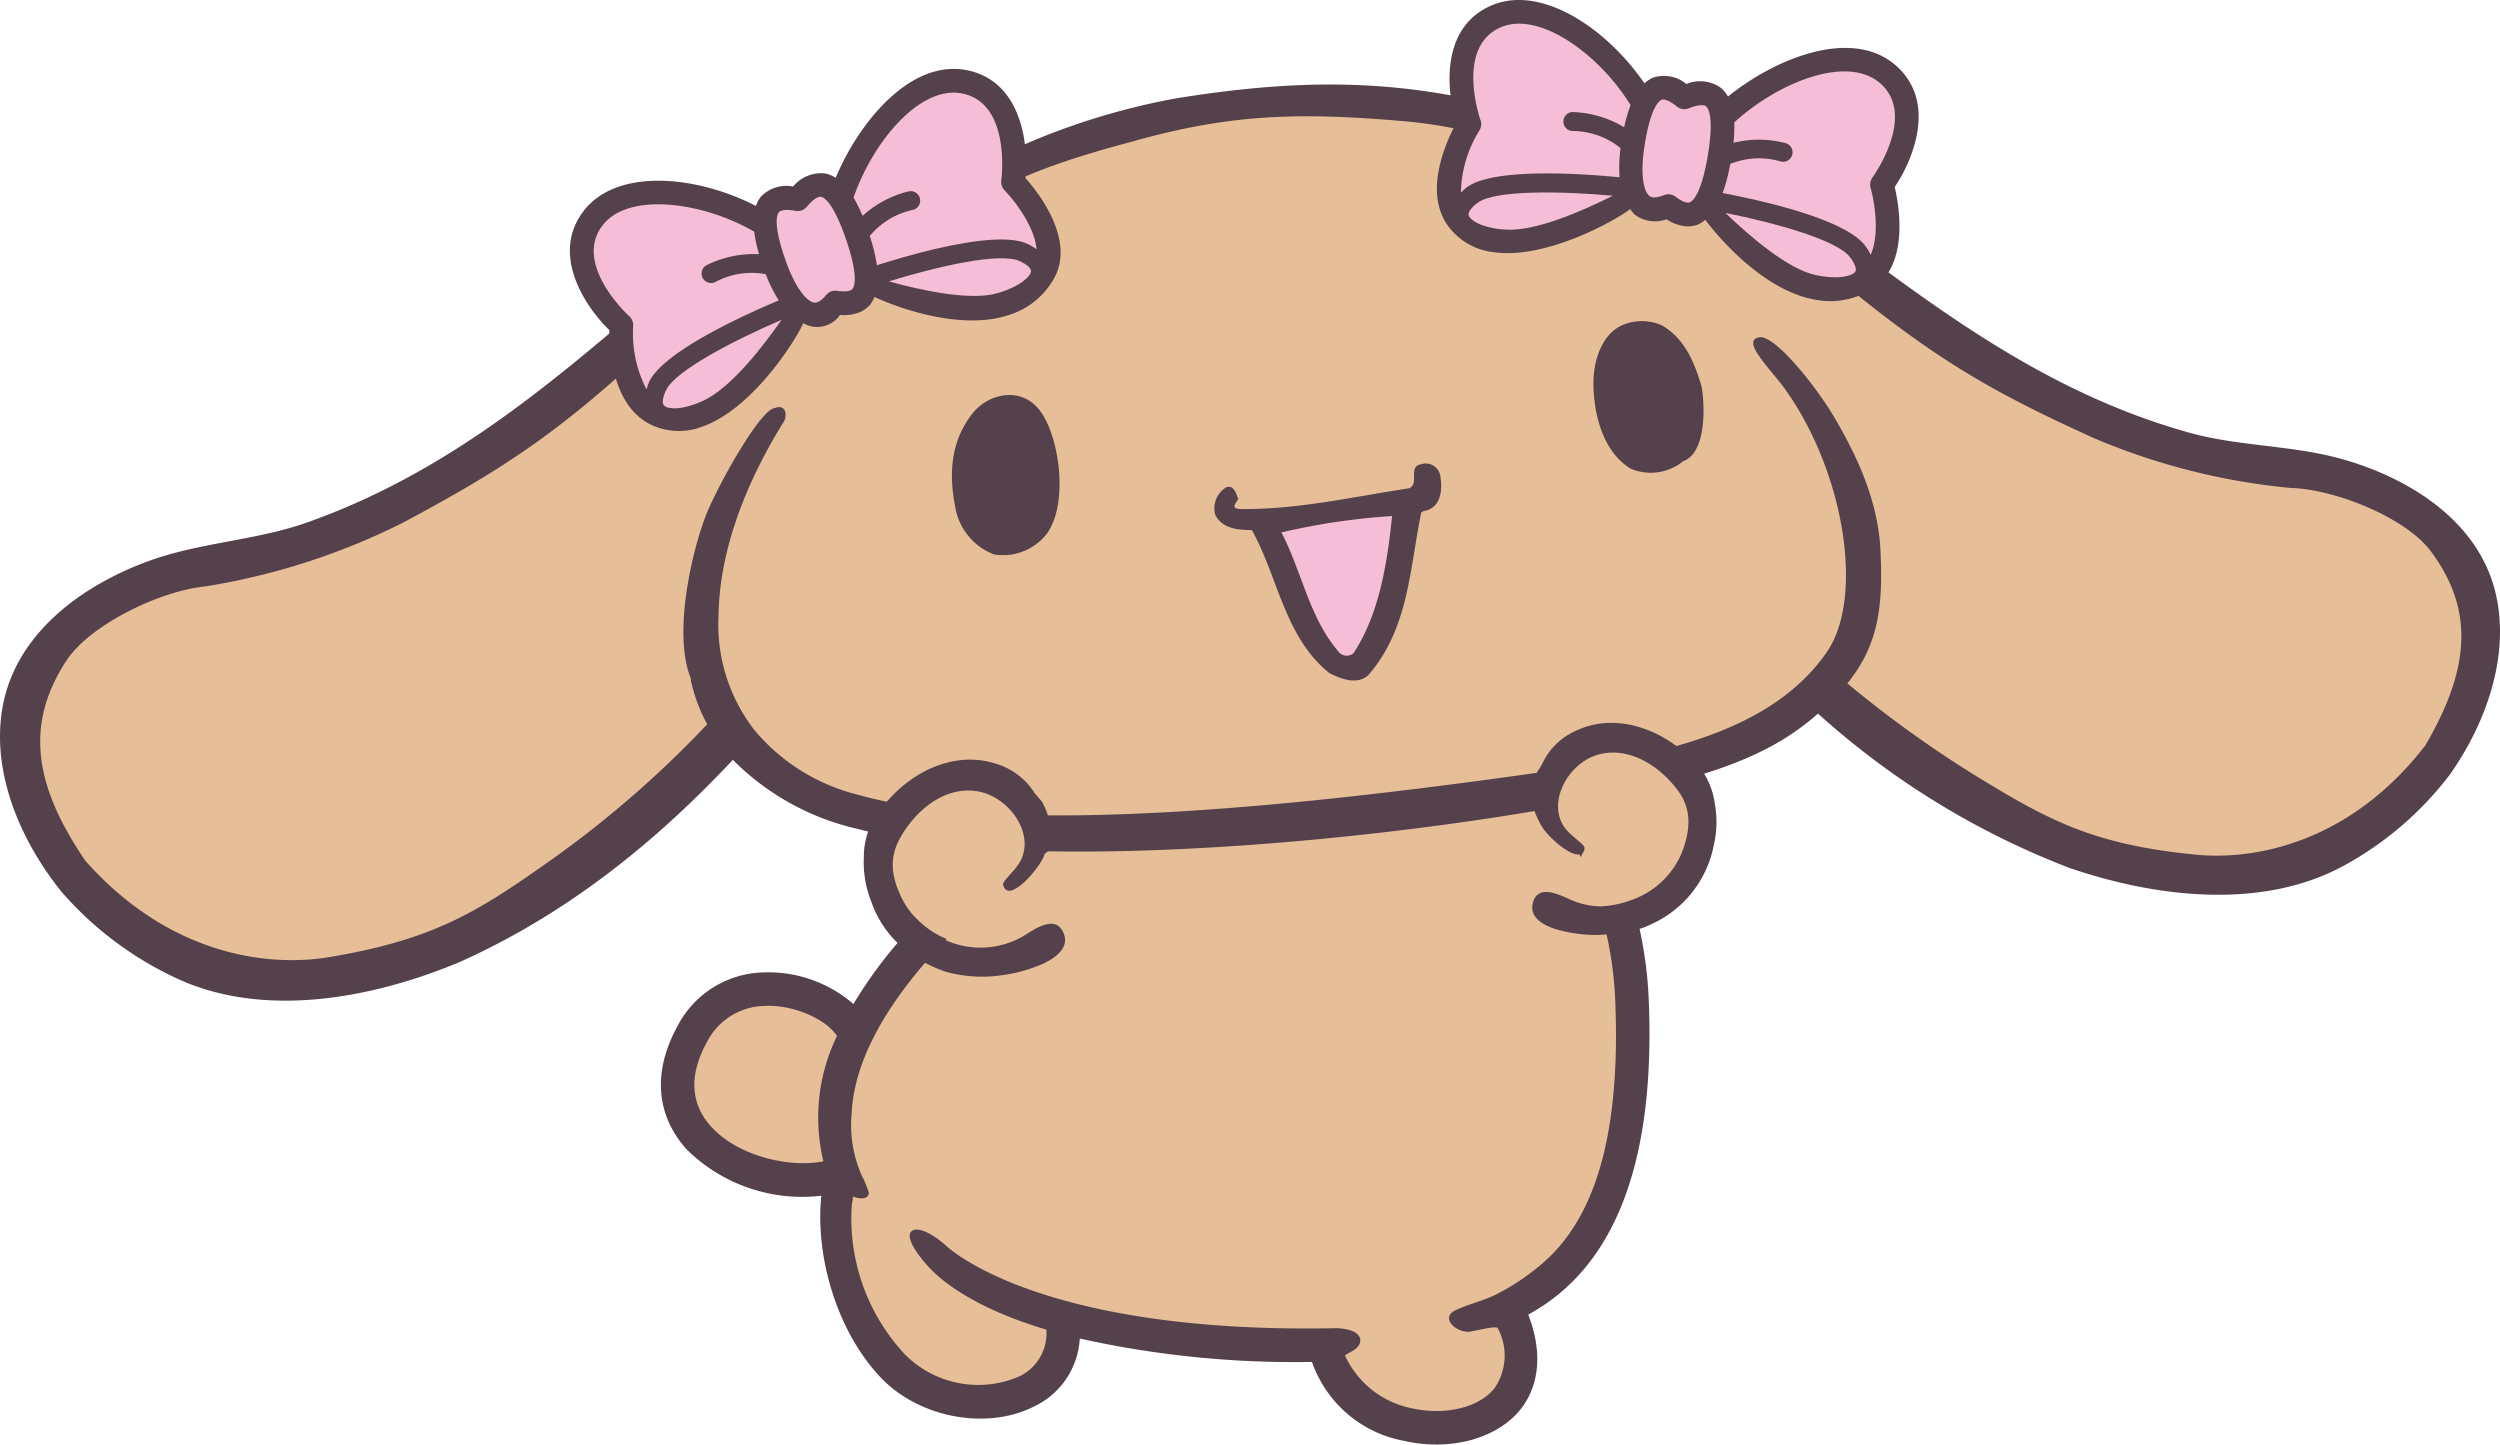 <svg xmlns="http://www.w3.org/2000/svg" xmlns:xlink="http://www.w3.org/1999/xlink" width="231.609" height="133.824" viewBox="0 0 231.609 133.824"><defs><style>.a{fill:none;}.b{clip-path:url(#a);}.c{fill:#55414b;}.d{fill:#e6be98;}.e{fill:#f5bed6;}</style><clipPath id="a"><rect class="a" width="231.609" height="133.824"/></clipPath></defs><g class="b"><path class="c" d="M231.119,54.615c-1.705-6.418-7.89-10.279-13.973-12.036-4.686-1.355-9.712-1.2-14.344-2.5C187.5,35.8,176.426,26.15,164.411,17.394a35.433,35.433,0,0,0-19.073-5.279,61.908,61.908,0,0,0-5.916-2.153c-10.106-2.676-19.157-2.681-30.438-.853A64,64,0,0,0,89.1,16.263a8.06,8.06,0,0,0-2.708-.58,36.351,36.351,0,0,0-20.035,6.765C54.6,32.282,43.856,42.961,28.414,48.416c-4.673,1.652-9.862,1.833-14.586,3.54C7.69,54.182,1.591,58.57.278,65.295c-1.191,6.129,1.6,12.594,5.438,17.344A31.966,31.966,0,0,0,16.284,90.6c7.837,3.69,17.722,2.1,26.275-1.462,10-4.475,18.215-11.149,25.335-18.745A23.661,23.661,0,0,0,79.528,76.81s.342.091.9.227a7.014,7.014,0,0,0-.4,2.427,9.685,9.685,0,0,0,.664,3.992,9.784,9.784,0,0,0,2.46,3.9,40.864,40.864,0,0,0-4.084,5.66,12.059,12.059,0,0,0-8.274-2.93,9.213,9.213,0,0,0-7.989,4.9c-3.17,5.756-.856,9.675.814,11.5a15.2,15.2,0,0,0,12.47,4.292c-.6,5.852,1.592,12.8,5.587,16.925,3.541,3.652,9.717,4.8,14.066,2.626a7.41,7.41,0,0,0,4.292-6.322,91.543,91.543,0,0,0,21.512,2.167,11.167,11.167,0,0,0,8.46,7.3c4.338,1,8.716-.181,10.892-2.946,1.066-1.348,2.434-4.2.683-8.741,8.108-4.4,11.848-14.286,11.15-29.482a37.171,37.171,0,0,0-.837-6.246,7.59,7.59,0,0,0,1.1-.443,10.127,10.127,0,0,0,5.759-7.226,9.47,9.47,0,0,0,.113-3.927,7.024,7.024,0,0,0-.987-2.783c5.284-1.656,8.187-3.5,10.548-5.569a74.686,74.686,0,0,0,23.3,14.3c8.508,2.9,18.177,3.8,25.528-.275a30.92,30.92,0,0,0,9.712-8.379c3.414-4.839,5.692-11.285,4.152-17.136"/><path class="d" d="M212.247,45.209a61.218,61.218,0,0,1-18.116-4.557c-8.68-3.924-13.993-6.839-22.027-13.3a59.35,59.35,0,0,0-11.426-8.288,28.991,28.991,0,0,0-9.964-3.234c1.1,1.2,1.988,2.494,1.983,3.4.032.4-.278.473-1.2-.116-7.414-4.766-13.918-7.235-21.523-7.894-10.018-.863-16.259-.6-25.19,1.926-9.54,2.531-13.552,4.6-19.108,8.742-.633.482-3.337,3.181-4.05,2.38A.286.286,0,0,1,81.6,24.2c-.5-.634,1.263-2.875,2.909-4.608-.267-.011-.516-.047-.795-.037-4.473.038-9.5,1.922-13.407,4.361-4.238,2.611-7.346,5.523-11.192,9.3C51.3,40.413,46.031,43.775,37.374,48.4a62.844,62.844,0,0,1-18.333,5.924c-4.335.439-10.731,3.6-12.886,6.871C2.234,67.191,3.235,72.865,7.88,79.706c7.648,8.678,16.776,9.93,22.56,8.973,9.5-1.566,13.658-4.119,19.877-8.489a97.462,97.462,0,0,0,15.2-13.09,15.338,15.338,0,0,1-1.5-4.008l-.009-.211c-1.793-4.417.313-12.568,1.5-15.407s4.944-9.563,6.28-9.672c.661-.29,1.224.135.894,1.155-3.355,5.351-6.027,11.76-6.113,18.057A15.958,15.958,0,0,0,69.9,67.648a18.172,18.172,0,0,0,9.585,5.979c.845.24,1.739.454,2.676.646.195-.223.4-.452.643-.689,2.59-2.616,6.122-3.825,9.214-2.9a6.436,6.436,0,0,1,3.772,2.688c-.061.022.8.913.756.93a5.827,5.827,0,0,1,.527,1.239c13.6.092,30.335-1.827,45.283-3.941a7.657,7.657,0,0,0,.546-.892,6.2,6.2,0,0,1,3.264-3.078c2.814-1.292,6.312-.625,9.135,1.482,5.544-1.56,10.756-4.071,13.948-8.713,3.471-5.056,1.644-16.573-3.824-24.277-1.247-1.757-3.7-4.1-2.809-4.736a.791.791,0,0,1,.392-.137c1.4-.234,5.227,4.482,7.024,7.575s3.824,7.114,4.159,11.768c.31,5.537-.143,9.133-3.045,12.721a105.684,105.684,0,0,0,12.5,8.931c6.3,3.826,10.482,6.032,19.782,6.935,5.66.56,14.416-1.233,21.265-10.125,4.052-6.927,4.654-12.476.468-18.032-2.284-3.023-8.688-5.673-12.913-5.817"/><path class="c" d="M96.353,38.058c1.757,2.332,2.681,8.414.673,11.326A5.132,5.132,0,0,1,92.1,51.367a5.692,5.692,0,0,1-3.584-4.291c-.6-2.97-.536-6.153,1.639-8.842,1.429-1.759,4.453-2.5,6.2-.176"/><path class="c" d="M153.929,30.126c2.108,1.192,3.038,3.37,3.726,5.738.385,2.5.213,6.177-1.716,6.861a4.77,4.77,0,0,1-4.817.718c-2.6-1.516-3.532-5.1-3.5-8.141.045-2.048.874-4.686,3.115-5.339a4.587,4.587,0,0,1,3.192.163"/><path class="c" d="M133.406,43.929c.256,1.338.161,3.029-1.379,3.4-.165-.041-.2.121-.353.126-1.093,5.315-1.168,10.821-4.94,15.122-1.082.917-2.54.289-3.572-.214-4.17-3.361-4.72-8.822-7.186-13.257-1.311-.009-2.739-.116-3.4-1.426a2.29,2.29,0,0,1,1.019-2.531c.713-.269.933.61,1.123,1.066-.181.381-.729.834.063.942,5.4.078,10.5-1.126,15.775-1.922.971-.435-.145-2.026,1.1-2.224a1.356,1.356,0,0,1,1.741.92"/><path class="e" d="M128.967,47.809c-.455,4.478-1.22,9.145-3.581,12.717a.978.978,0,0,1-1.429-.212c-2.687-3.161-3.364-7.406-5.243-10.987a62.21,62.21,0,0,1,10.253-1.518"/><path class="d" d="M77.506,95.925c-.917-1.4-3.79-2.839-6.6-2.736a6.125,6.125,0,0,0-5.384,3.295c-1.714,3.1-1.58,5.76.381,7.913,2.5,2.733,7.276,3.823,10.377,3.19A17.329,17.329,0,0,1,77.54,95.974c-.014-.02-.032-.027-.034-.049"/><path class="d" d="M147.963,69.94c-2.633.787-4.616,4.267-3.086,6.615.582.9,1.959,1.665,1.92,2.014a.743.743,0,0,1-.2.5l-.145.355c-.04-.089-.079-.179-.12-.268-.93.165-3-1.693-3.524-2.648a8.719,8.719,0,0,1-.643-1.371c-13.523,2.278-30.871,3.987-45.075,3.73-.09.068-.2.154-.3.225-.023.063-.045.125-.068.186-.511,1.325-3.359,4.538-3.79,2.679-.086-.356,1.209-1.324,1.676-2.33C95.83,77,93.315,73.734,90.516,73.3c-2.979-.461-5.632,1.7-7.108,4.3-1.189,2.1-.688,3.964.2,5.735a7.006,7.006,0,0,0,1.442,1.908,8.251,8.251,0,0,0,2.654,1.752l-.1.107a7.94,7.94,0,0,0,7.174-.359c.922-.555,2.873-2.038,3.684-.448.688,1.342-.426,2.34-1.872,3.007a13.993,13.993,0,0,1-3.8,1.049,12.525,12.525,0,0,1-5.2-.332,13.646,13.646,0,0,1-1.89-.822c-3.57,4.147-6.543,8.993-6.794,13.87a11.665,11.665,0,0,0,.917,5.814,9.007,9.007,0,0,1,.67,1.631c-.03.555-.7.637-1.438.348-.045-.013-.086.65-.131.663A18.42,18.42,0,0,0,83.9,125.545a9.573,9.573,0,0,0,10.446,2.008,4.414,4.414,0,0,0,2.592-4.371c-8.442-2.516-10.937-5.867-11.154-6.09-.571-.623-1.974-2.429-1.349-3.01s2.245.451,3.126,1.25c.086.079,8.365,8.259,36.094,7.718.86-.016,2.327.223,2.365,1.083.043.844-1.084,1.149-1.419,1.437a8.668,8.668,0,0,0,6.1,4.879c3.14.726,6.332-.031,7.756-1.842a5.314,5.314,0,0,0,.292-5.564c-.134-.277-2.38.355-2.769.342-1.3-.05-2.479-1.367-1.154-1.991,1.231-.585,2.567-.865,3.8-1.481.226-.12.46-.242.688-.365a21.88,21.88,0,0,0,3.5-2.431c5.107-4.314,6.492-11.678,6.818-18.011.109-2.067.1-4.285,0-6.657a34.813,34.813,0,0,0-.792-5.881c-.262.019-.525.041-.794.052a13.409,13.409,0,0,1-3.786-.5c-1.483-.449-2.683-1.254-2.2-2.635.568-1.639,2.637-.473,3.594-.065a7.166,7.166,0,0,0,2.695.55,9.664,9.664,0,0,0,2.852-.609,7.835,7.835,0,0,0,4.741-4.7c.613-1.822.847-3.682-.578-5.54-1.763-2.3-4.6-4.024-7.4-3.181"/><path class="c" d="M175.519,5.962C171.4,2.543,164.38,5.47,160.084,8.946a2.764,2.764,0,0,0-.642-.8,3.328,3.328,0,0,0-3.211-.365,3.253,3.253,0,0,0-3.066-.595,2.841,2.841,0,0,0-.818.536C148.834,2.6,142.777-1.443,138.2.493c-4.688,1.993-4.259,7.726-3.276,10.886-.835,1.516-3.164,6.377-.714,9.627a6.038,6.038,0,0,0,4.119,2.351,9.308,9.308,0,0,0,1.5.091c4.348-.068,9.5-2.829,11.205-4.076a3.142,3.142,0,0,0,.4.5,3.119,3.119,0,0,0,2.955.443,4.085,4.085,0,0,0,1.574.625,2.658,2.658,0,0,0,1.379-.153,2.882,2.882,0,0,0,.635-.421l.042.04c1.517,2.028,4.86,5.61,8.588,6.941a9.549,9.549,0,0,0,1.823.463,7.217,7.217,0,0,0,4.945-1c3.542-2.168,2.57-7.737,2.16-9.486,1.847-2.749,3.893-8.111-.021-11.361"/><path class="e" d="M150.042,16.425a13.508,13.508,0,0,1,.092-2.706,7.131,7.131,0,0,0-4.457-1.581.879.879,0,1,1,.1-1.755,9.818,9.818,0,0,1,4.689,1.41,13.571,13.571,0,0,1,.6-2.052C148.2,5.074,142.644,1,139.06,2.518c-4.27,1.814-1.928,8.545-1.9,8.613a1.1,1.1,0,0,1-.1.952,11.242,11.242,0,0,0-1.715,5.773,4.6,4.6,0,0,1,.544-.507c2.448-1.777,10.125-1.313,14.158-.924"/><path class="e" d="M173.466,16.452c.042-.058,4.218-5.835.648-8.8-3.049-2.535-9.335-.063-13.444,3.686a13.47,13.47,0,0,1-.075,1.892,9.729,9.729,0,0,1,4.8.024.879.879,0,1,1-.408,1.71,7.114,7.114,0,0,0-4.687.221,16.822,16.822,0,0,1-.708,2.7c3.846.731,11.337,2.431,13.2,4.87a5.036,5.036,0,0,1,.514.855c.855-1.925.356-4.937-.008-6.2a1.1,1.1,0,0,1,.172-.956"/><path class="e" d="M136.062,19.947c.124.429,1.152,1.176,3.385,1.323,2.79.2,7.219-1.75,9.974-3.138-4.809-.429-10.876-.541-12.505.64-.607.442-.935.892-.854,1.175"/><path class="e" d="M171.881,25.167c.15-.237-.038-.751-.489-1.341-1.222-1.6-6.931-3.178-11.547-4.1,2.194,2.108,5.8,5.237,8.388,5.76,2.223.462,3.42.045,3.648-.32"/><path class="e" d="M156.546,18.743c.234-.091,1.041-.664,1.648-4.2.638-3.727.055-4.529-.137-4.686-.244-.2-.843-.123-1.612.181a1.1,1.1,0,0,1-1.1-.172c-.6-.491-1.12-.725-1.4-.621-.225.085-1.007.638-1.573,4.155-.467,2.884-.058,4.364.435,4.754.329.263.908.1,1.34-.076a1.095,1.095,0,0,1,1.087.146c.566.434,1.047.623,1.313.52"/><path class="c" d="M89.578,6.506c-5.251-1.047-10.032,4.866-12.157,9.968a2.772,2.772,0,0,0-.945-.4,3.333,3.333,0,0,0-3,1.207,3.256,3.256,0,0,0-2.98.935,2.857,2.857,0,0,0-.464.861c-5.527-2.834-12.778-3.511-15.884.369-3.176,3.983-.071,8.822,2.3,11.135-.012,1.731.251,7.114,3.952,8.807a6.039,6.039,0,0,0,4.741.108,9.261,9.261,0,0,0,1.364-.633c3.793-2.128,7.011-7.008,7.917-8.916a2.579,2.579,0,0,0,3.4-.767,4.08,4.08,0,0,0,1.682-.2,2.655,2.655,0,0,0,1.14-.791,2.92,2.92,0,0,0,.359-.672l.055.015c2.3,1.062,6.944,2.623,10.856,2.02a9.62,9.62,0,0,0,1.824-.46,7.208,7.208,0,0,0,3.872-3.234c2.085-3.592-1.42-8.029-2.612-9.372.317-3.3-.434-8.986-5.423-9.983"/><path class="e" d="M72.146,27.828A13.408,13.408,0,0,1,70.94,25.4a7.132,7.132,0,0,0-4.673.729.879.879,0,1,1-.747-1.591,9.821,9.821,0,0,1,4.8-.99,13.662,13.662,0,0,1-.45-2.09c-4.741-2.741-11.566-3.685-13.995-.642-2.894,3.626,2.369,8.433,2.422,8.481a1.1,1.1,0,0,1,.364.885A11.238,11.238,0,0,0,59.9,36.08a4.5,4.5,0,0,1,.237-.705c1.308-2.726,8.282-5.97,12.014-7.547"/><path class="e" d="M92.762,16.71c.01-.071.934-7.139-3.615-8.046-3.888-.78-8.241,4.385-10.072,9.638a13.214,13.214,0,0,1,.834,1.7,9.717,9.717,0,0,1,4.233-2.262.879.879,0,1,1,.455,1.7,7.116,7.116,0,0,0-4.018,2.424,16.74,16.74,0,0,1,.662,2.711c3.73-1.186,11.129-3.254,13.925-1.994a4.984,4.984,0,0,1,.858.509c-.163-2.1-2.035-4.513-2.959-5.455a1.108,1.108,0,0,1-.3-.923"/><path class="e" d="M61.524,37.577c.313.318,1.573.487,3.607-.447,2.548-1.153,5.517-4.973,7.28-7.505-4.434,1.91-9.824,4.7-10.7,6.512-.323.678-.4,1.23-.192,1.44"/><path class="e" d="M95.514,25.129c.019-.28-.391-.643-1.069-.947-1.836-.826-7.607.5-12.106,1.887,2.933.811,7.6,1.847,10.118,1.077,2.175-.651,3.03-1.588,3.057-2.017"/><path class="e" d="M78.969,26.773c.162-.191.6-1.079-.549-4.479-1.212-3.582-2.1-4.01-2.35-4.056-.309-.06-.8.292-1.331.925a1.1,1.1,0,0,1-1.05.372c-.763-.145-1.33-.1-1.527.121-.158.182-.583,1.04.593,4.4.961,2.759,2.024,3.865,2.644,3.975.414.074.847-.343,1.142-.7a1.1,1.1,0,0,1,1.026-.389c.7.112,1.217.051,1.4-.167"/></g></svg>